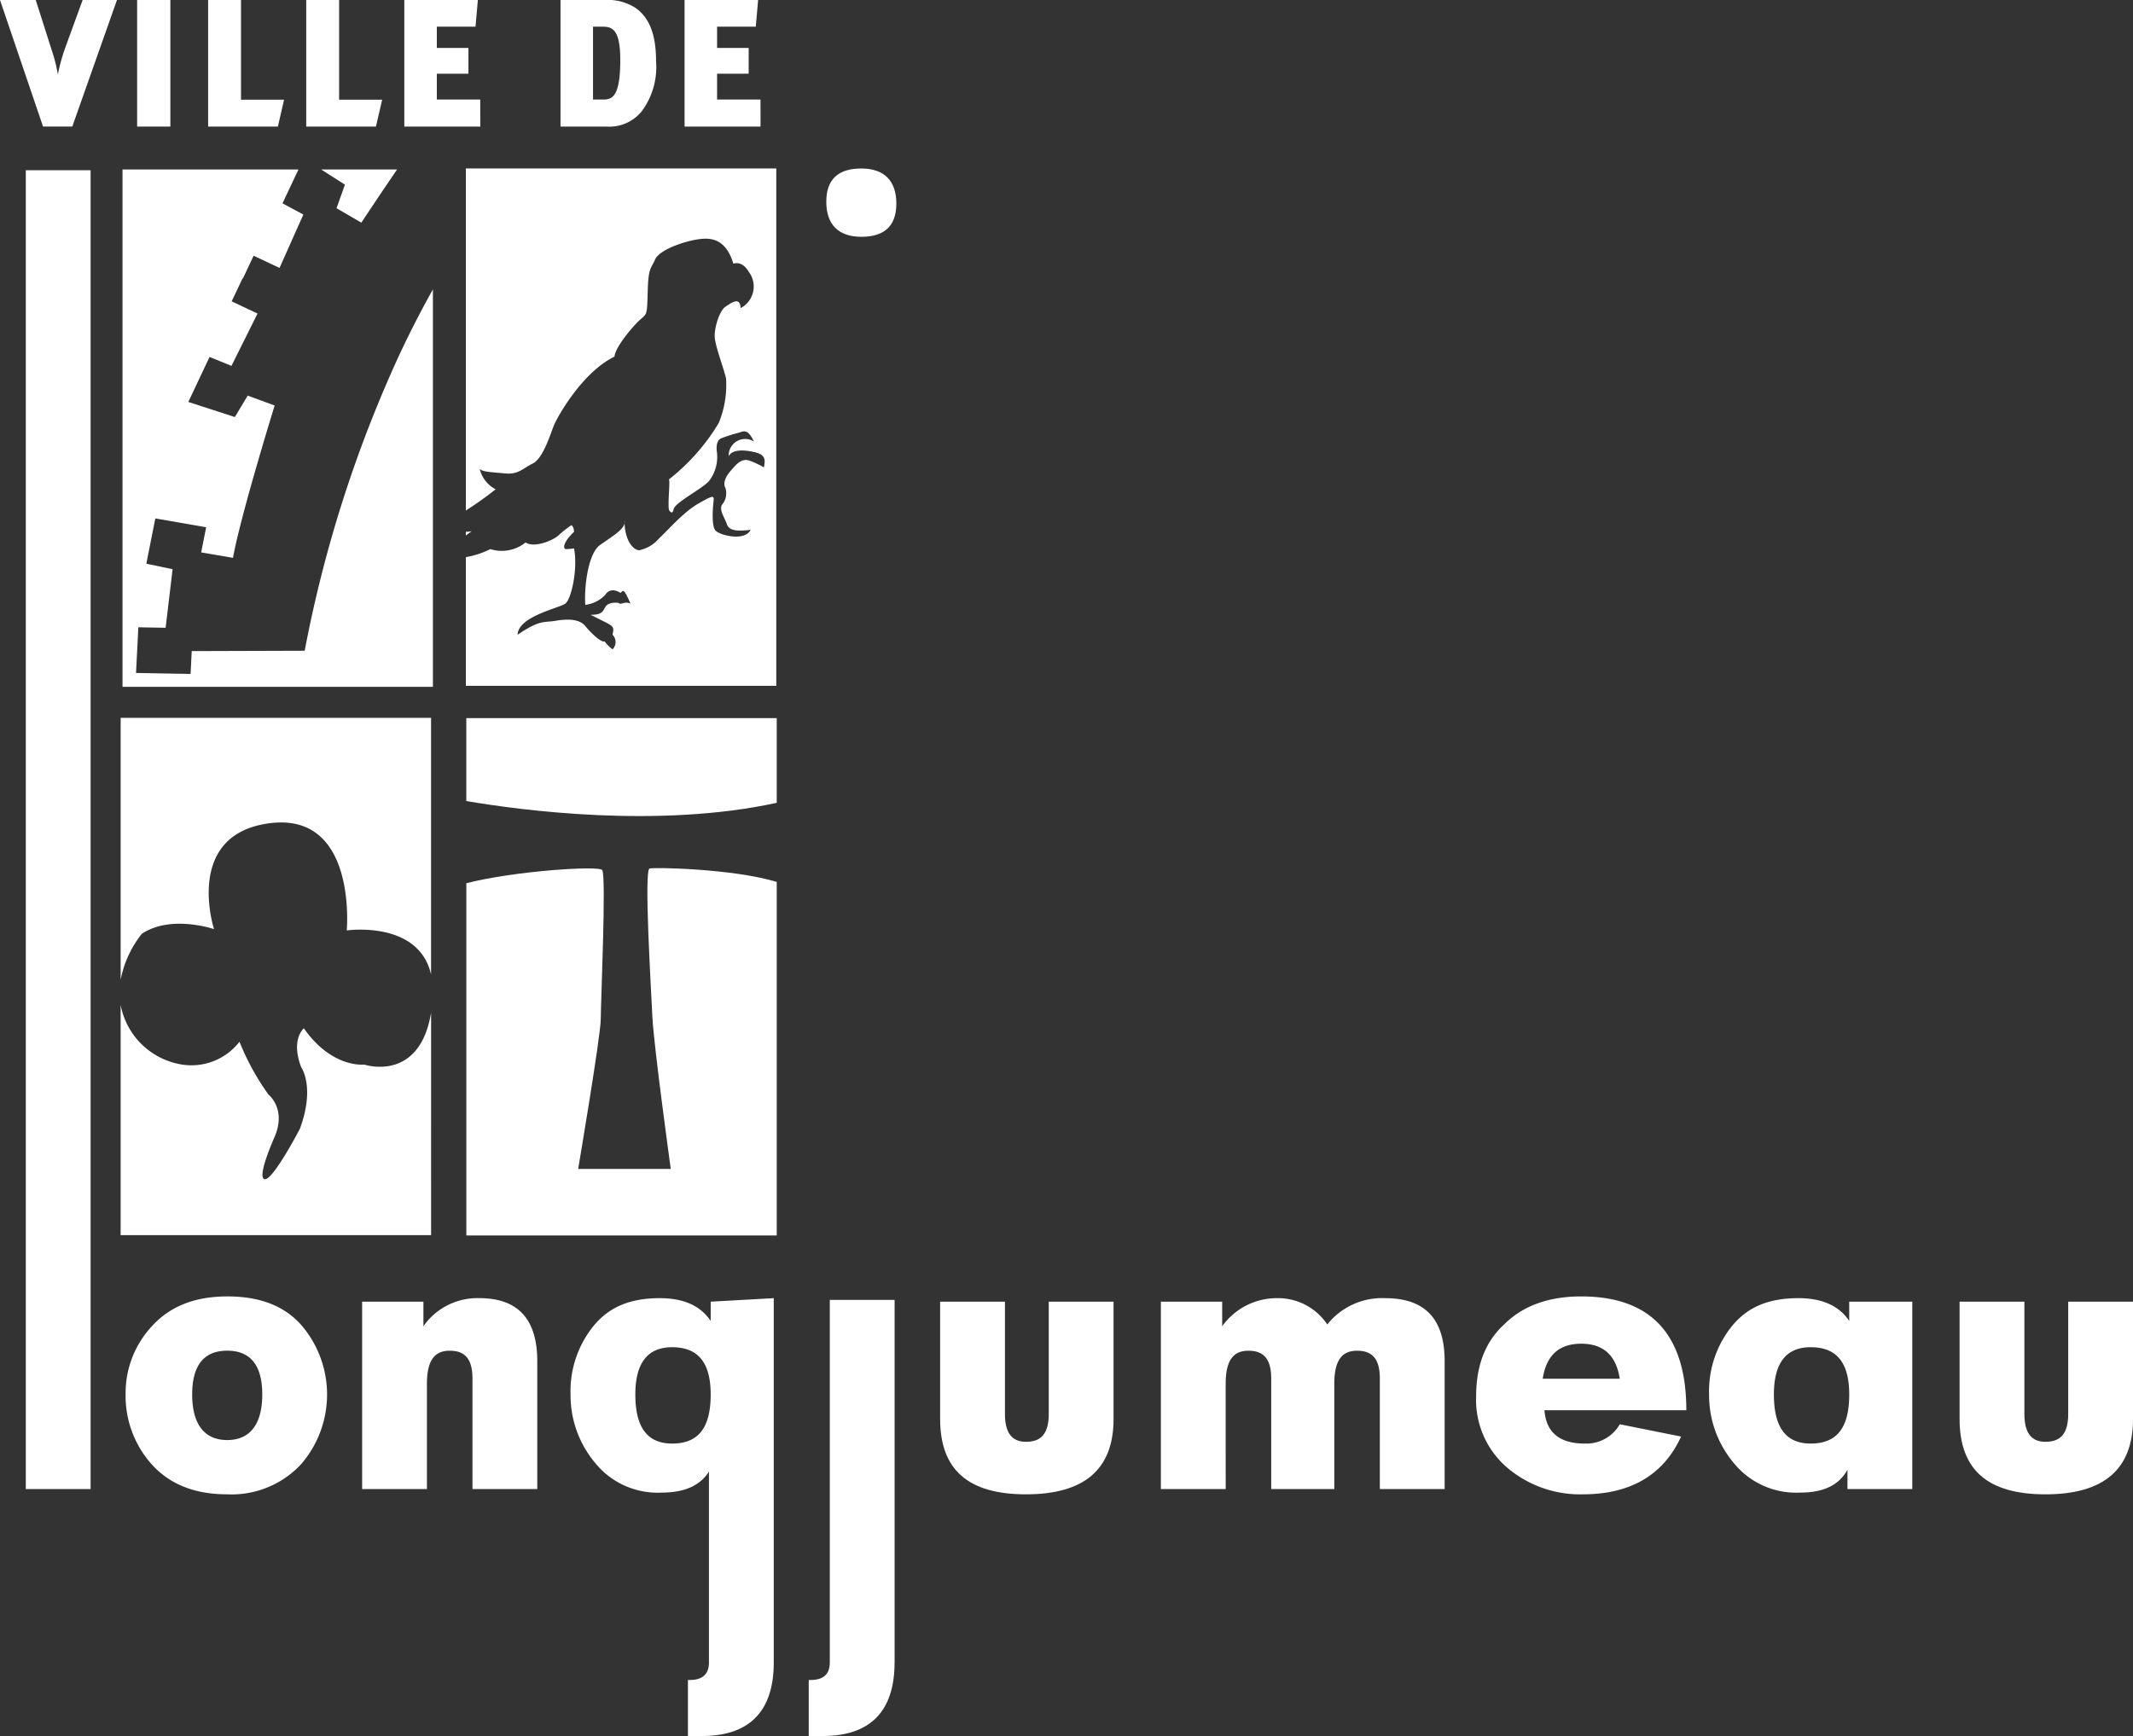 <?xml version="1.0" encoding="UTF-8"?> <svg xmlns="http://www.w3.org/2000/svg" id="Groupe_17188" width="238.686" height="194.293" viewBox="0 0 238.686 194.293"><rect x="0" y="0" width="238.686" height="194.293" fill="#333333" stroke="none"/><defs><clipPath id="clip-path"><path id="Rectangle_3" fill="#fff" d="M0 0h238.686v194.293H0z"></path></clipPath></defs><g id="Groupe_1" clip-path="url(#clip-path)" fill="#fff"><path id="Tracé_1" d="M103.291 117.847v.416c.238-.165.463-.327.66-.48a1.892 1.892 0 0 1-.66.064" transform="translate(-51.162 -58.34)"></path><path id="Tracé_2" d="M103.291 75.635a39.71 39.71 0 0 0 3.335-2.371 3.492 3.492 0 0 1-1.785-2.3c.3.37 1.338.37 2.824.519s1.932-.519 3.12-1.112 2.006-3.418 2.379-4.309 3.12-5.87 6.761-7.652c.074-1.042 2.007-3.346 2.822-4.088s.82-.446.894-3.194.37-2.527.817-3.567 2.9-1.933 4.532-2.23 3.345-.224 4.236 2.673c.3-.073 1.039-.222 1.708.893a2.73 2.73 0 0 1-.891 4.085c-.074-1.337-1.04-.594-1.708-.148s-1.263 2.379-1.191 3.418.968 3.343 1.265 4.606a11.193 11.193 0 0 1-.818 4.979 23.134 23.134 0 0 1-5.573 6.315c.149.3-.148 2.6 0 3.418 0 0 .373.67.521-.073s2.972-2.154 3.937-3.123a4.437 4.437 0 0 0 .891-3.416c-.075-.818.149-1.264.521-1.413a18.007 18.007 0 0 1 1.858-.594c.593-.149 1.04-.595 1.783.964a1.841 1.841 0 0 0-2.824 1.636c.372-.743 1.634-.743 2.9-.446s1.191.891 1.042 1.709a9.9 9.9 0 0 0-1.561-.742c-.965-.372-1.561.446-2.154 1.115s-.892 1.41-.594 1.928a1.981 1.981 0 0 1-.372 1.86c-.371.594.3 1.485.52 2.155s.892.891 2.676.667c-.671 1.339-3.492.6-3.94.076s-.3-2.452-.222-3.194.075-.818-1.634.148-3.269 2.824-4.534 4.012a3.79 3.79 0 0 1-1.931 1.188c-.594.3-1.858-.742-1.858-3.267.224.891-1.412 1.782-2.749 2.746s-1.783 4.757-1.635 6.69a3.7 3.7 0 0 0 2.23-1.117c.224-.37.742-.816 1.709-.224.3-.222.3-.668 1.115 1.191-.744-.3-1.041.224-1.337-.073 0 0-1.042-.149-1.412.37s-.3.966-1.71.966l1.635.818c1.035.518.966.667.817 1.412a1.157 1.157 0 0 1 0 1.634 4.423 4.423 0 0 1-.891-.891c-.371.148-1.486-.891-2.155-1.711s-2.007-.816-3.344-.591-1.708-.151-4.235 1.56c.077-2.082 4.681-2.973 5.35-3.493s1.412-3.864.966-6.167a7.709 7.709 0 0 1-.891.075c-.371 0-.371-.742.891-1.933 0 0 0-.594-.3-.74a10.988 10.988 0 0 0-1.41 1.113c-.521.521-2.676 1.485-3.715.818a4.247 4.247 0 0 1-3.94.742 9.919 9.919 0 0 1-2.739.9v14.4h34.737V37.35h-34.739Z" transform="translate(-51.162 -18.5)"></path><path id="Rectangle_1" transform="translate(2.887 19.053)" d="M0 0h7.253v147.6H0z"></path><path id="Tracé_3" d="M39.223 287.494c-3.723 0-6.468 1.175-8.428 3.334a10.977 10.977 0 0 0-2.942 7.642 11.471 11.471 0 0 0 2.942 7.842c1.959 2.154 4.7 3.331 8.428 3.331a10.623 10.623 0 0 0 8.232-3.331 11.922 11.922 0 0 0 0-15.681c-1.959-2.157-4.7-3.138-8.232-3.138m0 16.075c-2.548 0-3.921-1.766-3.921-5.1s1.373-4.9 3.921-4.9 3.921 1.568 3.921 4.9-1.373 5.1-3.921 5.1" transform="translate(-13.797 -142.401)"></path><path id="Tracé_4" d="M93.423 287.879a7.366 7.366 0 0 0-6.272 3.14v-2.747h-6.859v20.973h7.252v-11.758c0-2.55.784-3.724 2.548-3.724s2.548.978 2.548 3.135v12.347h7.252v-14.308q0-7.054-6.468-7.058" transform="translate(-39.77 -142.592)"></path><path id="Tracé_5" d="M142.188 290.43c-1.178-1.764-3.137-2.55-5.685-2.55-3.331 0-5.685.98-7.449 3.14a11.614 11.614 0 0 0-2.548 7.642 11.788 11.788 0 0 0 2.744 7.646 8.984 8.984 0 0 0 7.45 3.333q3.82 0 5.292-2.351v21.361c0 1.375-.783 1.963-2.157 1.963h-.194v6.271h1.568c5.292 0 8.037-2.743 8.037-8.234V287.88l-7.056.393Zm-4.313 13.723c-2.744 0-4.118-1.766-4.118-5.491q0-5.292 4.118-5.291c2.941 0 4.313 1.763 4.313 5.291 0 3.725-1.372 5.491-4.313 5.491" transform="translate(-62.661 -142.592)"></path><path id="Tracé_6" d="M187.132 45.009c2.549 0 3.918-1.174 3.918-3.724s-1.37-3.921-3.918-3.921-3.92 1.176-3.92 3.726 1.371 3.919 3.92 3.919" transform="translate(-90.748 -18.507)"></path><path id="Tracé_7" d="M188.931 328.844v-40.575h-7.252v40.575c0 1.375-.784 1.963-2.158 1.963h-.2v6.271h1.57c5.291 0 8.036-2.743 8.036-8.234" transform="translate(-88.823 -142.785)"></path><path id="Tracé_8" d="M218.06 310.22c6.468 0 9.8-2.744 9.8-8.429v-13.134h-7.252v12.549c0 2.152-.784 3.135-2.548 3.135-1.57 0-2.354-.983-2.354-3.135v-12.549h-7.252v13.134c0 5.685 3.138 8.429 9.606 8.429" transform="translate(-103.251 -142.977)"></path><path id="Tracé_9" d="M264.645 297.487c0-2.549.783-3.724 2.548-3.724s2.549.979 2.549 3.135v12.347h7.058v-11.758c0-2.549.784-3.724 2.55-3.724s2.548.979 2.548 3.135v12.347h7.252v-14.307c0-4.7-2.157-7.058-6.665-7.058a7.824 7.824 0 0 0-6.469 2.943 6.637 6.637 0 0 0-5.684-2.943 7.521 7.521 0 0 0-6.077 3.14v-2.747h-6.861v20.973h7.253Z" transform="translate(-127.491 -142.592)"></path><path id="Tracé_10" d="M339.259 309.644c5.29 0 9.016-2.157 10.976-6.466l-6.861-1.375a4.294 4.294 0 0 1-3.922 2.16c-2.742 0-4.312-1.179-4.507-3.727h15.877c0-8.429-3.919-12.741-11.762-12.741-3.528 0-6.469.98-8.624 3.137-2.155 1.96-3.135 4.7-3.135 8.036a9.988 9.988 0 0 0 3.527 8.036 12.611 12.611 0 0 0 8.43 2.941m-.2-16.858c2.55 0 3.921 1.374 4.314 3.921h-8.622c.391-2.548 1.764-3.921 4.311-3.921" transform="translate(-162.119 -142.402)"></path><path id="Tracé_11" d="M389.147 309.64c2.548 0 4.312-.784 5.291-2.55v2.154h7.254v-20.972h-7.058v2.157c-1.175-1.763-3.136-2.55-5.683-2.55-3.333 0-5.684.98-7.449 3.14a11.605 11.605 0 0 0-2.548 7.642 11.779 11.779 0 0 0 2.743 7.646 8.986 8.986 0 0 0 7.449 3.333m1.176-16.27c2.942 0 4.312 1.763 4.312 5.291 0 3.725-1.37 5.491-4.312 5.491-2.745 0-4.116-1.766-4.116-5.491q0-5.292 4.116-5.291" transform="translate(-187.704 -142.592)"></path><path id="Tracé_12" d="M444.1 310.22c6.466 0 9.8-2.744 9.8-8.429v-13.134h-7.252v12.549c0 2.152-.785 3.135-2.548 3.135-1.571 0-2.355-.983-2.355-3.135v-12.549h-7.252v13.134c0 5.685 3.137 8.429 9.607 8.429" transform="translate(-215.212 -142.977)"></path><path id="Tracé_13" d="M27.166 95.482H61.9V51a113.894 113.894 0 0 0-3.663 7.127l.015-.034a142.7 142.7 0 0 0-10.7 33.352l-12.641.039-.126 2.557-6.107-.11.259-5.111 3.051.055.784-6.555-2.941-.617 1.007-5.068 5.688.991-.559 2.813 3.563.606C40.362 76.36 44.19 64 44.19 64l-3.014-1.11-1.44 2.4-5.207-1.69 2.377-5.036 2.451 1 2.917-5.858-2.895-1.364 1.221-2.576.036.019 1.2-2.55 2.9 1.366 2.664-5.975-2.333-1.254 1.787-3.791H27.166Z" transform="translate(-13.456 -18.615)"></path><path id="Tracé_14" d="m72.924 41.918 2.776 1.618s1.811-2.758 4-5.955h-8.5l2.663 1.7Z" transform="translate(-35.265 -18.615)"></path><path id="Tracé_15" d="M61.492 223.719c-1.3 7.887-7.481 5.813-7.481 5.813s-3.6.45-6.755-4.056c0 0-1.5 1.2-.3 4.355 0 0 1.595 2.18-.151 6.9 0 0-3.049 5.852-3.952 5.628s1.126-4.729 1.126-4.729c1.35-3.151-.675-4.728-.675-4.728a27.813 27.813 0 0 1-3.254-5.927 6.793 6.793 0 0 1-6.456 2.553 8.312 8.312 0 0 1-6.843-6.67v25.764h34.741Z" transform="translate(-13.252 -110.388)"></path><path id="Tracé_16" d="M37.2 182.829s-3.454-10.656 6.3-11.856 8.555 12.007 8.555 12.007 8.03-1.161 9.433 4.922v-28.717H26.754V188.5a11.869 11.869 0 0 1 2.366-5.141c3.267-2.185 8.08-.526 8.08-.526" transform="translate(-13.252 -78.847)"></path><path id="Tracé_17" d="M123.9 192.556c-.633.167.157 13.3.315 16.6s2.058 17.024 2.058 17.024H115.91s2.529-14.908 2.529-16.771.632-16.095.158-16.686c-.4-.5-9.78.094-15.2 1.481v39.427h34.733v-39.576c-5.017-1.5-13.719-1.638-14.233-1.5" transform="translate(-51.213 -95.356)"></path><path id="Tracé_18" d="M103.393 168.537c6.067 1.035 21.435 3.094 34.737.2v-9.478h-34.737Z" transform="translate(-51.213 -78.886)"></path><path id="Tracé_19" d="M7.236 5.526a21.657 21.657 0 0 0-.753 2.765h-.019a16.306 16.306 0 0 0-.672-2.662L4 0H0l4.817 14.165h3.272l5-14.165H9.248Z"></path><path id="Rectangle_2" transform="translate(15.344)" d="M0 0h3.719v14.166H0z"></path><path id="Tracé_20" d="M54.647 11.157h-4.819V0h-3.679v14.166h7.806Z" transform="translate(-22.859)"></path><path id="Tracé_21" d="M76.4 11.157h-4.82V0H67.9v14.166h7.8Z" transform="translate(-33.633)"></path><path id="Tracé_22" d="M98.143 11.136h-4.858V8.251h3.537V5.365h-3.537V2.986h4.329L97.879 0h-8.231v14.166h8.5Z" transform="translate(-44.404)"></path><path id="Tracé_23" d="M133.368 12.459a8.328 8.328 0 0 0 1.605-5.63c0-2.888-.711-4.837-2.318-5.957A5.674 5.674 0 0 0 129.281 0h-5v14.166h5.142a4.655 4.655 0 0 0 3.944-1.707m-5.448-1.323v-8.15h1.117c1.1 0 1.932.427 1.932 3.72 0 3.923-.814 4.431-1.829 4.431Z" transform="translate(-61.559)"></path><path id="Tracé_24" d="M160.284 11.136h-4.858V8.251h3.536V5.365h-3.536V2.986h4.329L160.019 0h-8.231v14.166h8.5Z" transform="translate(-75.183)"></path></g></svg> 